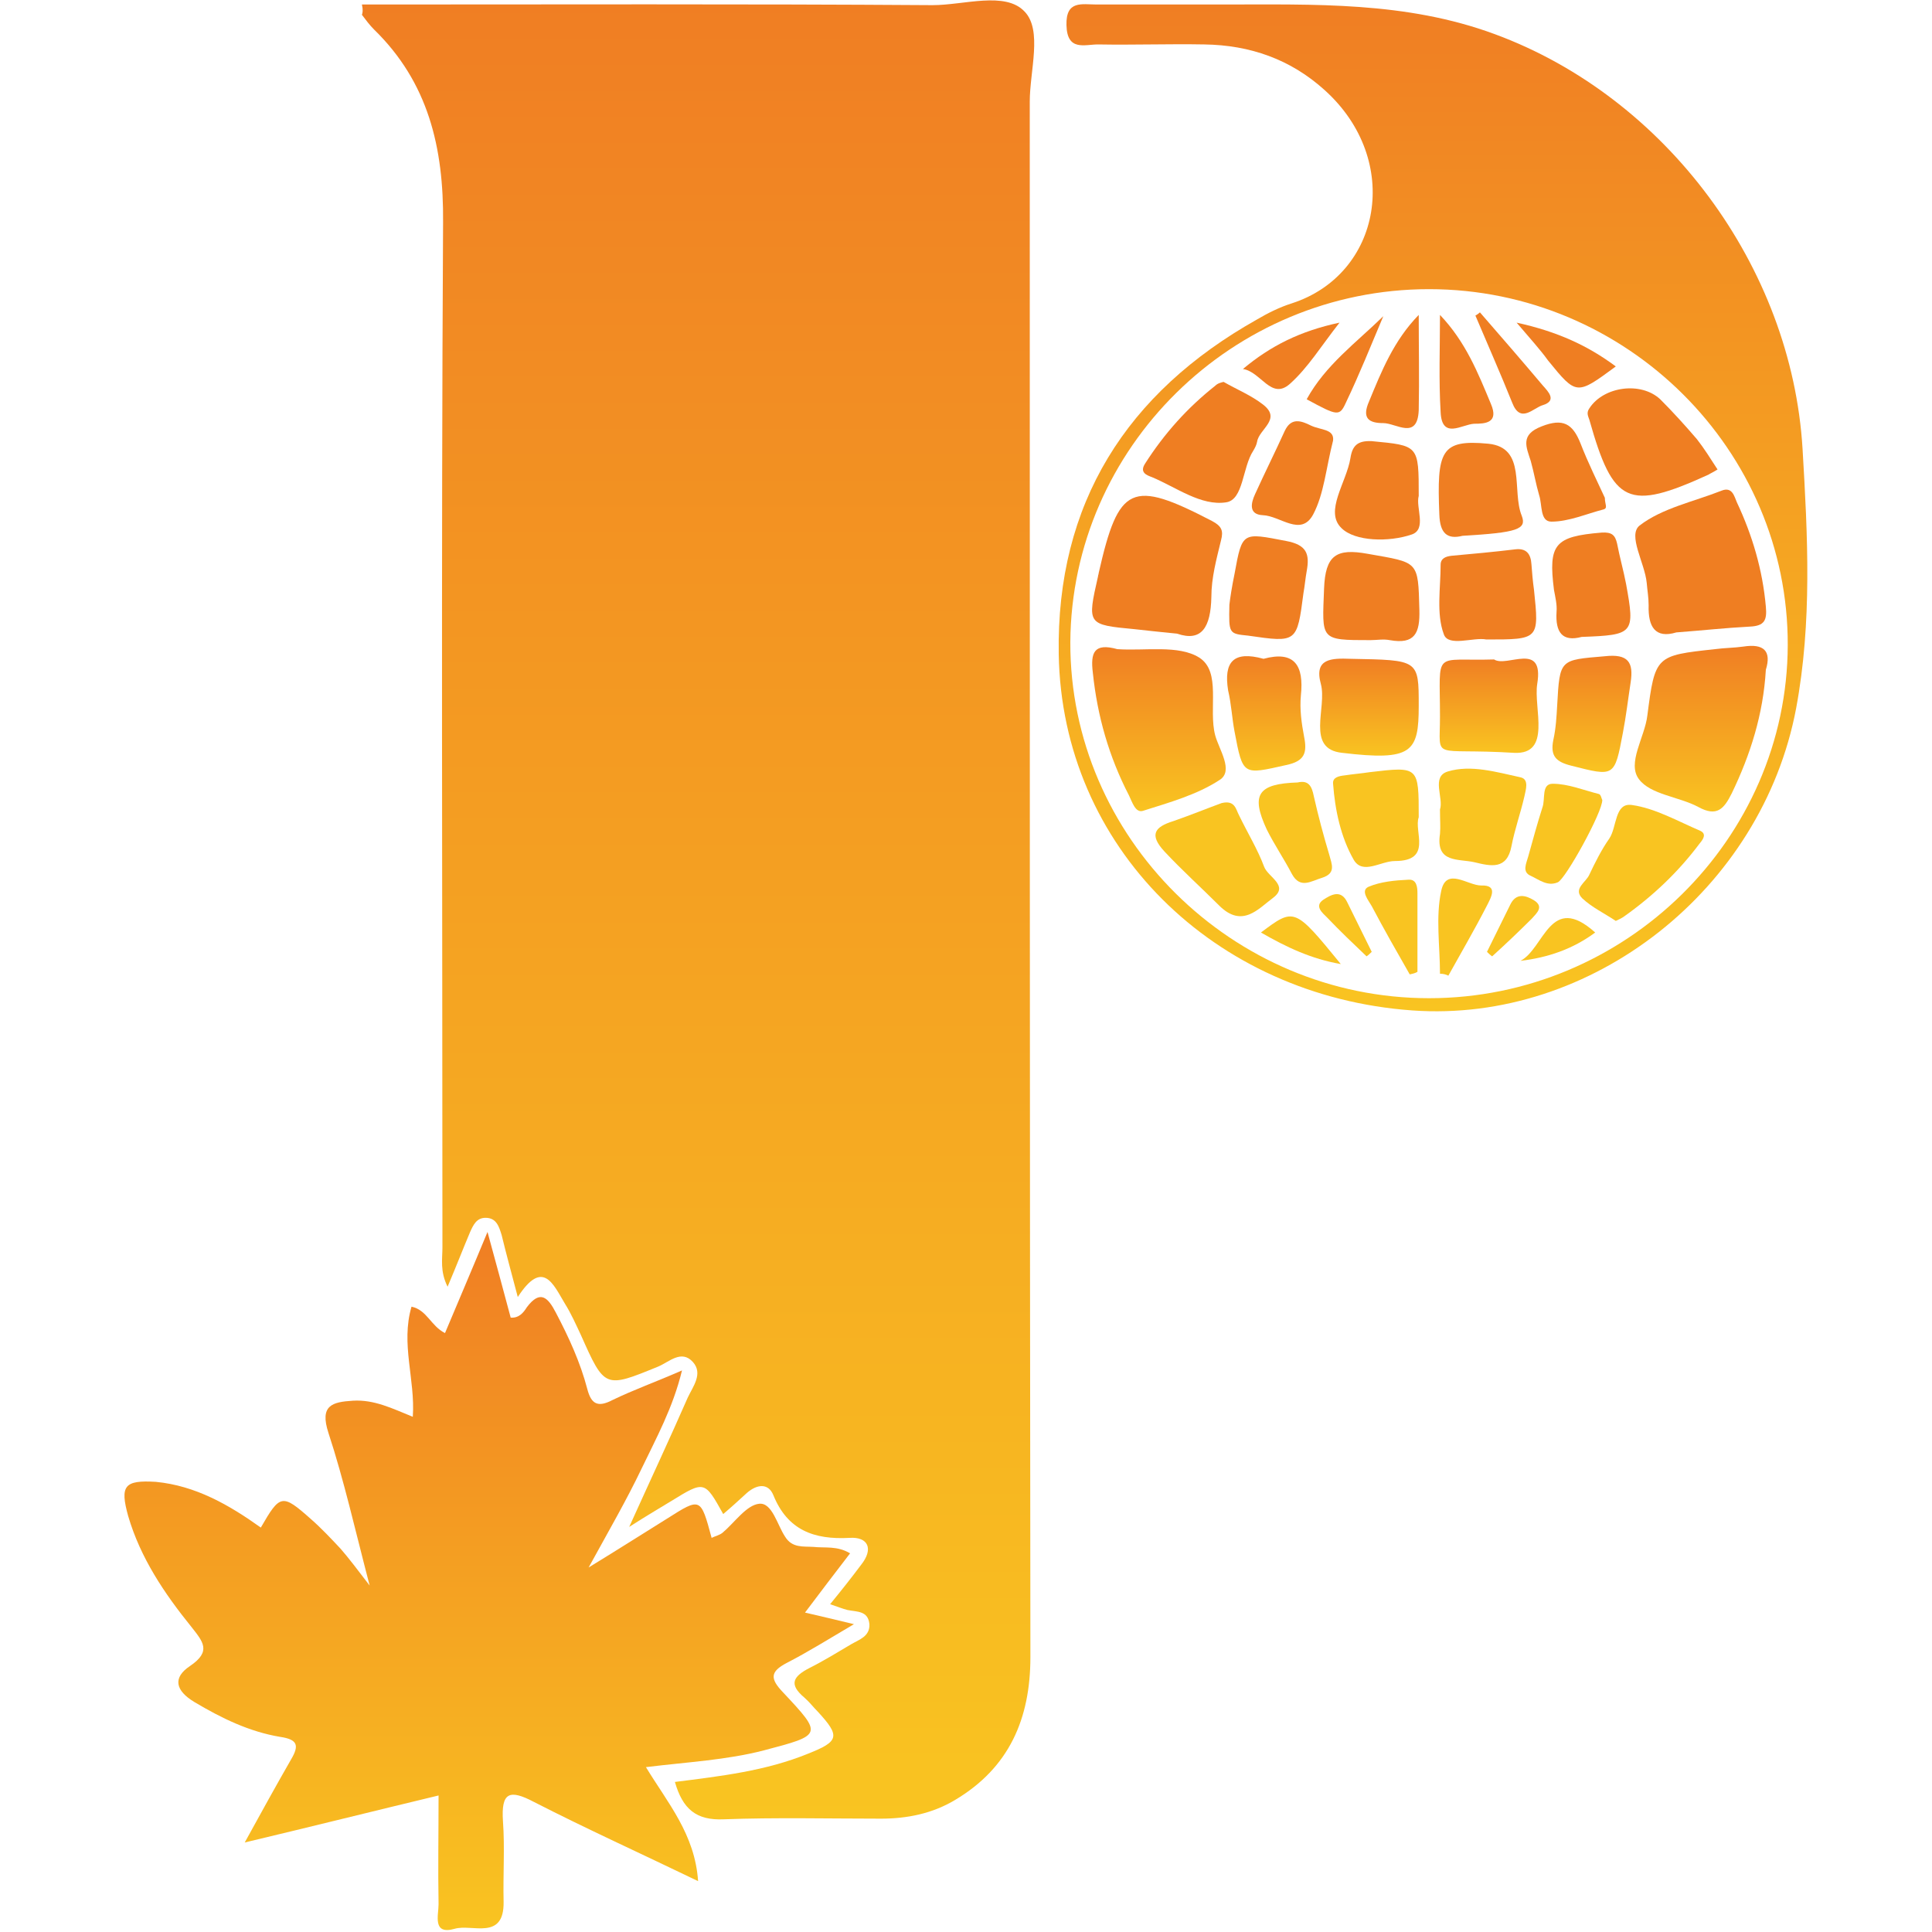 <?xml version="1.0" encoding="utf-8"?>
<!-- Generator: Adobe Illustrator 21.0.0, SVG Export Plug-In . SVG Version: 6.00 Build 0)  -->
<svg version="1.1" id="لوگو_xA0_Image_1_" xmlns="http://www.w3.org/2000/svg" xmlns:xlink="http://www.w3.org/1999/xlink"
	 x="0px" y="0px" width="300px" height="300px" viewBox="0 0 300 300" style="enable-background:new 0 0 300 300;"
	 xml:space="preserve">
<style type="text/css">
	.st0{fill:url(#SVGID_1_);}
	.st1{fill:url(#SVGID_2_);}
	.st2{fill:url(#SVGID_3_);}
	.st3{fill:url(#SVGID_4_);}
	.st4{fill:url(#SVGID_5_);}
	.st5{fill:#EF7E22;}
	.st6{fill:url(#SVGID_6_);}
	.st7{fill:url(#SVGID_7_);}
	.st8{fill:#F9C421;}
	.st9{fill:url(#SVGID_8_);}
	.st10{fill:url(#SVGID_9_);}
</style>
<g>
	<linearGradient id="SVGID_1_" gradientUnits="userSpaceOnUse" x1="108.394" y1="282.414" x2="108.394" y2="-7.275958e-12">
		<stop  offset="0" style="stop-color:#F9C421"/>
		<stop  offset="1" style="stop-color:#F07E23"/>
	</linearGradient>
	<path class="st0" d="M56.2,0.7c29.8,0,59.2-0.1,88.6,0.1c4.9,0,11.3-2.2,14.3,1c2.8,2.9,0.8,9.2,0.8,14c0,80.5,0,161,0.1,241.5
		c0,9.6-3.3,17.2-11.7,22.2c-3.5,2.1-7.4,2.9-11.5,2.9c-8.1,0-16.3-0.2-24.4,0.1c-4.3,0.2-6.4-1.6-7.6-5.8
		c7.1-0.9,14.1-1.7,20.7-4.4c4.8-1.9,5-2.7,1.5-6.5c-0.7-0.7-1.3-1.5-2.1-2.2c-2.5-2.1-1.7-3.3,0.8-4.6c2.2-1.1,4.3-2.4,6.5-3.7
		c1.2-0.7,2.9-1.2,2.8-3.1c-0.2-2.1-1.9-1.9-3.4-2.2c-0.8-0.2-1.5-0.5-2.7-0.9c1.8-2.2,3.3-4.1,4.8-6.1c2-2.5,1.1-4.4-1.8-4.2
		c-5.5,0.3-9.6-1.2-11.8-6.6c-0.8-2-2.6-1.7-4.1-0.4c-1.2,1.1-2.4,2.2-3.7,3.3c-2.9-5.2-2.9-5.2-8.1-2c-1.8,1.1-3.7,2.2-6.5,4
		c3.3-7.3,6.3-13.7,9.1-20.1c0.8-1.7,2.4-3.7,0.8-5.5c-1.8-2-3.7,0-5.4,0.7c-8.3,3.4-8.3,3.4-12-4.9c-0.8-1.7-1.5-3.3-2.5-4.9
		c-1.8-3-3.4-7-7.3-1c-1-3.8-1.8-6.7-2.5-9.6c-0.4-1.3-0.8-2.7-2.5-2.7c-1.4,0-1.9,1.1-2.4,2.2c-1.1,2.6-2.1,5.2-3.5,8.5
		c-1.2-2.4-0.8-4.3-0.8-6.1c0-53.1-0.2-106.1,0.1-159.2c0.1-11.6-2.3-21.7-10.7-29.9c-0.7-0.7-1.3-1.5-1.9-2.3
		C56.3,2,56.4,1.6,56.2,0.7z"/>
	<linearGradient id="SVGID_2_" gradientUnits="userSpaceOnUse" x1="76.063" y1="300" x2="76.063" y2="191.223">
		<stop  offset="0" style="stop-color:#F9C421"/>
		<stop  offset="1" style="stop-color:#F07E23"/>
	</linearGradient>
	<path class="st1" d="M40.5,237.2c3-5.2,3.3-5.3,7.8-1.3c1.6,1.4,3.1,3,4.6,4.6c1.3,1.5,2.5,3.1,4.5,5.7c-2.3-8.8-4-16.4-6.4-23.7
		c-1.4-4.3,0.6-4.8,3.8-5c3.3-0.2,6.1,1.2,9.3,2.5c0.4-5.8-1.9-11.3-0.2-17.1c2.4,0.5,3,3,5.2,4.1c2.1-5,4.2-9.9,6.6-15.7
		c1.4,5.1,2.5,9.2,3.6,13.3c1.3,0.1,2-0.8,2.5-1.6c2.1-2.8,3.3-1.5,4.5,0.8c2,3.8,3.8,7.7,4.9,11.9c0.6,2.3,1.6,2.9,3.9,1.7
		c3.3-1.6,6.7-2.8,10.8-4.6c-1.4,5.8-4,10.5-6.3,15.3c-2.3,4.8-4.9,9.3-8.2,15.3c4.9-3,8.5-5.3,12.2-7.6c5.2-3.3,5.2-3.3,6.9,3
		c0.6-0.3,1.2-0.4,1.7-0.8c1.9-1.6,3.7-4.3,5.7-4.5c2-0.2,2.8,3.3,4,5.1c1.1,1.8,2.8,1.5,4.4,1.6c1.8,0.2,3.7-0.2,5.7,1
		c-2.3,3-4.6,6-7,9.2c2.6,0.6,4.7,1.1,7.6,1.8c-3.9,2.3-7.1,4.3-10.4,6c-2.7,1.4-2.6,2.5-0.6,4.6c6.2,6.6,6.1,6.6-3,9
		c-5.8,1.5-11.8,1.8-18.3,2.6c3.4,5.6,7.6,10.4,8.1,17.7c-8.9-4.3-17.3-8.1-25.5-12.3c-3.8-2-5.1-1.5-4.8,3c0.3,4.1,0,8.3,0.1,12.5
		c0.1,6.1-4.9,3.4-7.6,4.2c-3.5,1-2.5-2.1-2.5-3.8c-0.1-5.5,0-10.9,0-16.9c-10,2.4-19.6,4.8-30.1,7.3c2.7-4.9,4.9-8.9,7.2-12.9
		c1.3-2.2,1-3.1-1.7-3.5c-4.8-0.8-9.1-2.9-13.3-5.4c-3-1.8-3.4-3.8-0.7-5.6c3.4-2.3,2-3.8,0.2-6.1c-4.2-5.2-7.9-10.7-9.8-17.2
		c-1.3-4.7-0.6-5.6,4.3-5.3C30.4,230.7,35.6,233.7,40.5,237.2z"/>
	<linearGradient id="SVGID_3_" gradientUnits="userSpaceOnUse" x1="222.5" y1="156.973" x2="222.5" y2="0.629">
		<stop  offset="0" style="stop-color:#F9C421"/>
		<stop  offset="1" style="stop-color:#F07E23"/>
	</linearGradient>
	<path class="st2" d="M189.8,0.7c14.3,0,28.5-0.5,42.3,4.6c26.6,9.8,46.1,36.1,47.8,64.4c0.8,13.5,1.5,26.9-1,40.3
		c-5.3,28.1-31.7,48.9-59.6,46.9c-30.8-2.2-54.4-25.4-54.9-55.3c-0.4-23.4,10.5-40.6,30.8-52c1.7-1,3.5-1.9,5.4-2.5
		c13.9-4.5,17.2-22.2,5.1-33.1c-5.3-4.8-11.6-7-18.7-7.1c-5.5-0.1-11,0.1-16.5,0c-2.1,0-4.8,1.1-4.9-3c-0.1-3.9,2.4-3.2,4.7-3.2
		C176.8,0.7,183.3,0.7,189.8,0.7z M221.9,155c30.5,0,55.6-24.7,55.7-54.8c0.1-30.3-25-55.3-55.7-55.3c-30.5,0-55.5,24.6-55.7,54.8
		C166.1,130,191.3,155,221.9,155z"/>
	<linearGradient id="SVGID_4_" gradientUnits="userSpaceOnUse" x1="264.142" y1="126.045" x2="264.142" y2="100.35">
		<stop  offset="0" style="stop-color:#F9C421"/>
		<stop  offset="1" style="stop-color:#F07E23"/>
	</linearGradient>
	<path class="st3" d="M274.2,104c-0.4,6.9-2.4,13.2-5.3,19.2c-1.2,2.4-2.3,3.7-5.2,2.1c-3-1.6-7.4-1.9-9.2-4.3
		c-1.9-2.5,0.9-6.5,1.3-9.9c1.2-9.3,1.3-9.3,10.5-10.3c1.5-0.2,3-0.2,4.4-0.4C273.9,99.9,275.1,101.1,274.2,104z"/>
	<linearGradient id="SVGID_5_" gradientUnits="userSpaceOnUse" x1="179.888" y1="126.017" x2="179.888" y2="100.459">
		<stop  offset="0" style="stop-color:#F9C421"/>
		<stop  offset="1" style="stop-color:#F07E23"/>
	</linearGradient>
	<path class="st4" d="M173.5,100.8c4.3,0.3,9.5-0.7,12.7,1.3c3.5,2.2,1.4,8,2.5,12.1c0.6,2.2,2.9,5.5,0.7,6.9
		c-3.5,2.3-7.8,3.5-11.9,4.8c-1.2,0.4-1.7-1.4-2.2-2.4c-3.1-6-4.9-12.3-5.6-19C169.3,101.3,169.9,99.8,173.5,100.8z"/>
	<path class="st5" d="M260.3,98.2c-3.3,1-4.4-0.9-4.3-4.2c0-1.2-0.2-2.3-0.3-3.5c-0.3-3.1-3-7.4-1.1-8.9c3.5-2.7,8.4-3.7,12.7-5.4
		c1.7-0.7,2,0.9,2.4,1.8c2.4,5.1,4,10.5,4.5,16.2c0.2,2.1-0.2,3-2.5,3.1C267.9,97.5,264.3,97.9,260.3,98.2z"/>
	<path class="st5" d="M182.8,98.4c-3-0.3-4.8-0.5-6.6-0.7c-7.4-0.7-7.4-0.7-5.7-8.2c0-0.2,0.1-0.3,0.1-0.5
		c3.1-13.7,5.1-14.6,17.6-8.1c1.5,0.8,1.8,1.5,1.4,3c-0.7,2.9-1.5,5.8-1.5,8.8C188,97.4,186.6,99.7,182.8,98.4z"/>
	<path class="st5" d="M190,59.3c2.1,1.2,4.3,2.1,6.1,3.5c3,2.3-0.6,3.8-0.9,5.8c-0.1,0.5-0.3,0.9-0.6,1.4c-1.7,2.6-1.5,7.6-4.2,8
		c-3.9,0.6-7.7-2.3-11.5-3.9c-0.8-0.3-2-0.7-1.1-2.1c3-4.7,6.6-8.7,10.9-12.1C189.1,59.5,189.6,59.4,190,59.3z"/>
	<path class="st5" d="M266.7,72.9c-0.8,0.5-1.1,0.6-1.4,0.8c-12.5,5.7-14.8,4.6-18.5-8.5c-0.2-0.6-0.5-1.1,0-1.8
		c2.2-3.4,8-4.2,11-1.4c2,2,3.9,4.1,5.7,6.2C264.6,69.6,265.6,71.2,266.7,72.9z"/>
	<linearGradient id="SVGID_6_" gradientUnits="userSpaceOnUse" x1="212.594" y1="117.371" x2="212.594" y2="102.378">
		<stop  offset="0" style="stop-color:#F9C421"/>
		<stop  offset="1" style="stop-color:#F07E23"/>
	</linearGradient>
	<path class="st6" d="M220.3,109.6c0,7.2-1,8.6-11.9,7.3c-5.7-0.6-2.3-7-3.3-10.7c-1.1-4,1.7-4,4.6-3.9
		C220.3,102.5,220.3,102.4,220.3,109.6z"/>
	<linearGradient id="SVGID_7_" gradientUnits="userSpaceOnUse" x1="231.215" y1="116.871" x2="231.215" y2="102.249">
		<stop  offset="0" style="stop-color:#F9C421"/>
		<stop  offset="1" style="stop-color:#F07E23"/>
	</linearGradient>
	<path class="st7" d="M232,102.4c2,1.3,7.8-2.9,6.7,3.8c-0.6,3.8,2.3,11-3.6,10.7c-13-0.8-11.5,1.4-11.5-5.6
		C223.6,100.7,222.4,102.7,232,102.4z"/>
	<path class="st8" d="M189.7,124.7c2.1-0.5,2.2,1,2.7,1.9c1.3,2.7,2.9,5.3,3.9,8c0.6,1.6,3.9,2.9,1.4,4.8c-2.3,1.7-4.8,4.8-8.4,1.2
		c-2.8-2.8-5.8-5.5-8.5-8.4c-2.4-2.6-1.5-3.8,1.4-4.7C184.8,126.6,187.5,125.5,189.7,124.7z"/>
	<path class="st8" d="M250.9,143c-1.8-1.2-3.7-2.1-5.2-3.5c-1.5-1.5,0.6-2.5,1.1-3.7c0.9-1.9,1.9-3.9,3.1-5.6
		c1.2-1.8,0.8-5.6,3.5-5.2c3.6,0.5,7.1,2.5,10.6,4c1.1,0.5,0.4,1.4-0.1,2c-3.3,4.4-7.2,8.1-11.7,11.3
		C251.8,142.6,251.3,142.8,250.9,143z"/>
	<path class="st5" d="M230.8,99.3c-2-0.4-5.9,1.2-6.6-0.8c-1.2-3.2-0.5-7.2-0.5-10.8c0-1,0.8-1.3,1.7-1.4c3.3-0.3,6.6-0.6,9.9-1
		c1.7-0.2,2.4,0.7,2.5,2.3c0.1,1.3,0.2,2.6,0.4,4C239,99.3,239,99.3,230.8,99.3z"/>
	<path class="st5" d="M212.8,99.4c-7.9,0-7.5,0-7.2-8c0.2-5.2,1.9-6.3,6.8-5.4c7.9,1.4,7.8,1,8,8.7c0.1,3.6-0.7,5.4-4.6,4.7
		C214.8,99.2,213.8,99.4,212.8,99.4z"/>
	<linearGradient id="SVGID_8_" gradientUnits="userSpaceOnUse" x1="247.185" y1="119.859" x2="247.185" y2="101.809">
		<stop  offset="0" style="stop-color:#F9C421"/>
		<stop  offset="1" style="stop-color:#F07E23"/>
	</linearGradient>
	<path class="st9" d="M253.2,106c-0.4,2.6-0.7,5.2-1.2,7.8c-1.3,6.9-1.3,6.8-8,5.1c-2.4-0.6-3.3-1.5-2.8-4c0.4-1.8,0.5-3.6,0.6-5.4
		c0.4-7.2,0.4-7,7.4-7.6C252.8,101.5,253.7,102.8,253.2,106z"/>
	<linearGradient id="SVGID_9_" gradientUnits="userSpaceOnUse" x1="196.714" y1="119.657" x2="196.714" y2="101.893">
		<stop  offset="0" style="stop-color:#F9C421"/>
		<stop  offset="1" style="stop-color:#F07E23"/>
	</linearGradient>
	<path class="st10" d="M196.2,102.3c4.8-1.3,6.3,1,5.8,5.7c-0.2,2.1,0.1,4.3,0.5,6.4c0.5,2.5,0.1,3.8-2.8,4.4
		c-6.7,1.5-6.7,1.7-8-5.2c-0.4-2.1-0.5-4.3-1-6.4C190,102.8,191.5,101,196.2,102.3z"/>
	<path class="st5" d="M190.9,93.9c0.1-0.9,0.4-2.9,0.8-4.8c1.2-6.6,1.2-6.4,8-5.1c3.2,0.6,3.7,2,3.2,4.7c-0.2,1.1-0.3,2.3-0.5,3.4
		c-1,7.7-1,7.7-8.6,6.6C190.8,98.4,190.8,98.4,190.9,93.9z"/>
	<path class="st5" d="M245.6,98.9c-3,0.8-4.1-0.7-3.9-3.9c0.1-1.1-0.2-2.3-0.4-3.4c-0.9-7.1,0.1-8.3,7.4-8.9
		c1.6-0.1,2.1,0.4,2.4,1.7c0.4,2.1,1,4.2,1.4,6.3C253.9,98.4,253.7,98.6,245.6,98.9z"/>
	<path class="st8" d="M220.3,126.9c-0.8,2.2,2.2,6.8-3.7,6.8c-2.2,0-5,2.2-6.4-0.2c-2-3.5-2.9-7.7-3.2-11.8c-0.1-1,0.9-1.2,1.8-1.3
		c1.3-0.2,2.6-0.3,3.9-0.5C220.3,119,220.3,119,220.3,126.9z"/>
	<path class="st8" d="M223.6,125.7c0.6-1.8-1.4-5.1,1.2-5.9c3.6-1.1,7.6,0.1,11.3,0.9c1.4,0.3,0.8,2,0.6,3c-0.6,2.6-1.5,5.1-2,7.7
		c-0.7,3.7-3.2,3.1-5.7,2.5c-2.5-0.6-6.1,0.2-5.4-4.4C223.7,128.4,223.6,127.3,223.6,125.7z"/>
	<path class="st5" d="M220.3,77c-0.5,1.8,1.3,5.2-1.1,6c-3.5,1.2-8.8,1.1-10.9-1c-2.7-2.6,0.8-7.1,1.4-10.9c0.3-1.9,1.1-2.7,3.3-2.6
		C220.3,69.2,220.3,69.1,220.3,77z"/>
	<path class="st5" d="M227.1,83.2c-2.4,0.6-3.5-0.4-3.6-3.3c-0.4-9.9,0.2-11.7,7.6-11c6,0.6,3.6,7.3,5.2,11.2
		C237.1,82.2,235.6,82.7,227.1,83.2z"/>
	<path class="st5" d="M207,68.4c-1.1,4.3-1.4,8.3-3.1,11.5c-1.9,3.5-5.1,0.2-7.8,0.1c-2.2-0.1-1.9-1.8-1.2-3.3
		c1.5-3.3,3.1-6.5,4.6-9.8c1-2.1,2.5-1.6,4.1-0.8C205.1,66.8,207.2,66.6,207,68.4z"/>
	<path class="st5" d="M249.2,77.3c0,1,0.5,1.6-0.2,1.8c-2.7,0.7-5.4,1.9-8.1,1.9c-1.8,0-1.4-2.6-1.9-4.1c-0.5-1.7-0.8-3.5-1.3-5.3
		c-0.7-2.2-1.7-4.1,1.7-5.4c3.3-1.3,4.8-0.4,6,2.6C246.6,71.9,248.1,74.9,249.2,77.3z"/>
	<path class="st8" d="M201.5,121.5c1.7-0.4,2.2,0.6,2.5,2.1c0.7,3.1,1.5,6.1,2.4,9.1c0.4,1.5,1.1,2.9-1.1,3.6
		c-1.7,0.5-3.4,1.8-4.7-0.6c-1.2-2.3-2.7-4.5-3.9-6.9C194.2,123.4,195.3,121.7,201.5,121.5z"/>
	<path class="st8" d="M248.8,124.2c0.1,1.8-5.7,12.3-6.9,12.8c-1.6,0.7-2.9-0.4-4.2-1c-1.4-0.6-0.7-1.9-0.4-3
		c0.7-2.5,1.4-5.1,2.2-7.6c0.5-1.3-0.2-3.7,1.6-3.7c2.4,0,4.8,1,7.2,1.6C248.6,123.4,248.7,124.1,248.8,124.2z"/>
	<path class="st5" d="M223.6,48.9c4,4.2,5.9,9,7.9,13.8c1.3,3-0.9,3.1-2.6,3.1c-1.9,0.1-5,2.5-5.2-1.8
		C223.4,59,223.6,53.9,223.6,48.9z"/>
	<path class="st5" d="M220.3,48.9c0,4.9,0.1,9.9,0,14.8c-0.2,4.7-3.5,2-5.5,2c-2.2,0-3.4-0.7-2.2-3.4
		C214.5,57.7,216.4,52.9,220.3,48.9z"/>
	<path class="st8" d="M218.9,151.3c-2-3.5-4-7-5.9-10.6c-0.5-0.9-1.8-2.4-0.5-3c1.9-0.8,4.1-1,6.2-1.1c1.3-0.1,1.4,1.2,1.4,2.1
		c0,4.1,0,8.1,0,12.2C219.8,151.1,219.4,151.2,218.9,151.3z"/>
	<path class="st8" d="M223.6,151.2c0-4.3-0.7-8.8,0.2-12.9c0.8-3.7,4.1-0.8,6.2-0.8c2.7-0.1,1.5,1.9,0.9,3.1c-1.9,3.7-4,7.3-6,10.9
		C224.5,151.3,224.1,151.2,223.6,151.2z"/>
	<path class="st5" d="M229.8,48.5c3.3,3.8,6.6,7.6,9.8,11.4c0.8,0.9,2.2,2.3,0,3c-1.5,0.4-3.5,3-4.8-0.4c-1.8-4.5-3.8-9-5.7-13.5
		C229.3,48.9,229.6,48.7,229.8,48.5z"/>
	<path class="st5" d="M214.8,49.1c-1.9,4.5-3.7,9-5.8,13.4c-1,2.2-1.3,2.1-6.1-0.5C205.8,56.7,210.6,53.2,214.8,49.1z"/>
	<path class="st5" d="M193,57.3c4.3-3.6,8.9-5.9,15-7.2c-2.9,3.7-4.9,7-7.7,9.5C197.4,62.2,195.8,57.7,193,57.3z"/>
	<path class="st5" d="M235.5,50.1c6.4,1.4,11.1,3.6,15.4,6.8c-6.1,4.5-6.1,4.5-10.5-0.9C239.1,54.2,237.7,52.7,235.5,50.1z"/>
	<path class="st8" d="M195.8,144.8c5.2-3.9,5.2-3.9,12.4,4.9C203.6,148.9,199.8,147.1,195.8,144.8z"/>
	<path class="st8" d="M236.1,149.2c3.7-1.9,4.6-10.7,11.6-4.4C244.2,147.4,240.3,148.7,236.1,149.2z"/>
	<path class="st8" d="M212.2,148.5c-2.1-2-4.1-3.9-6.1-6c-0.7-0.7-2.1-1.8-0.6-2.8c1.1-0.7,2.7-1.7,3.7,0.4c1.3,2.6,2.5,5.1,3.8,7.7
		C212.8,148,212.5,148.3,212.2,148.5z"/>
	<path class="st8" d="M230.9,147.8c1.2-2.4,2.4-4.9,3.6-7.3c0.9-1.9,2.4-1.5,3.7-0.7c1.6,1,0.4,2-0.3,2.8c-2,2-4.1,4-6.2,5.9
		C231.4,148.3,231.1,148,230.9,147.8z"/>
</g>
</svg>
